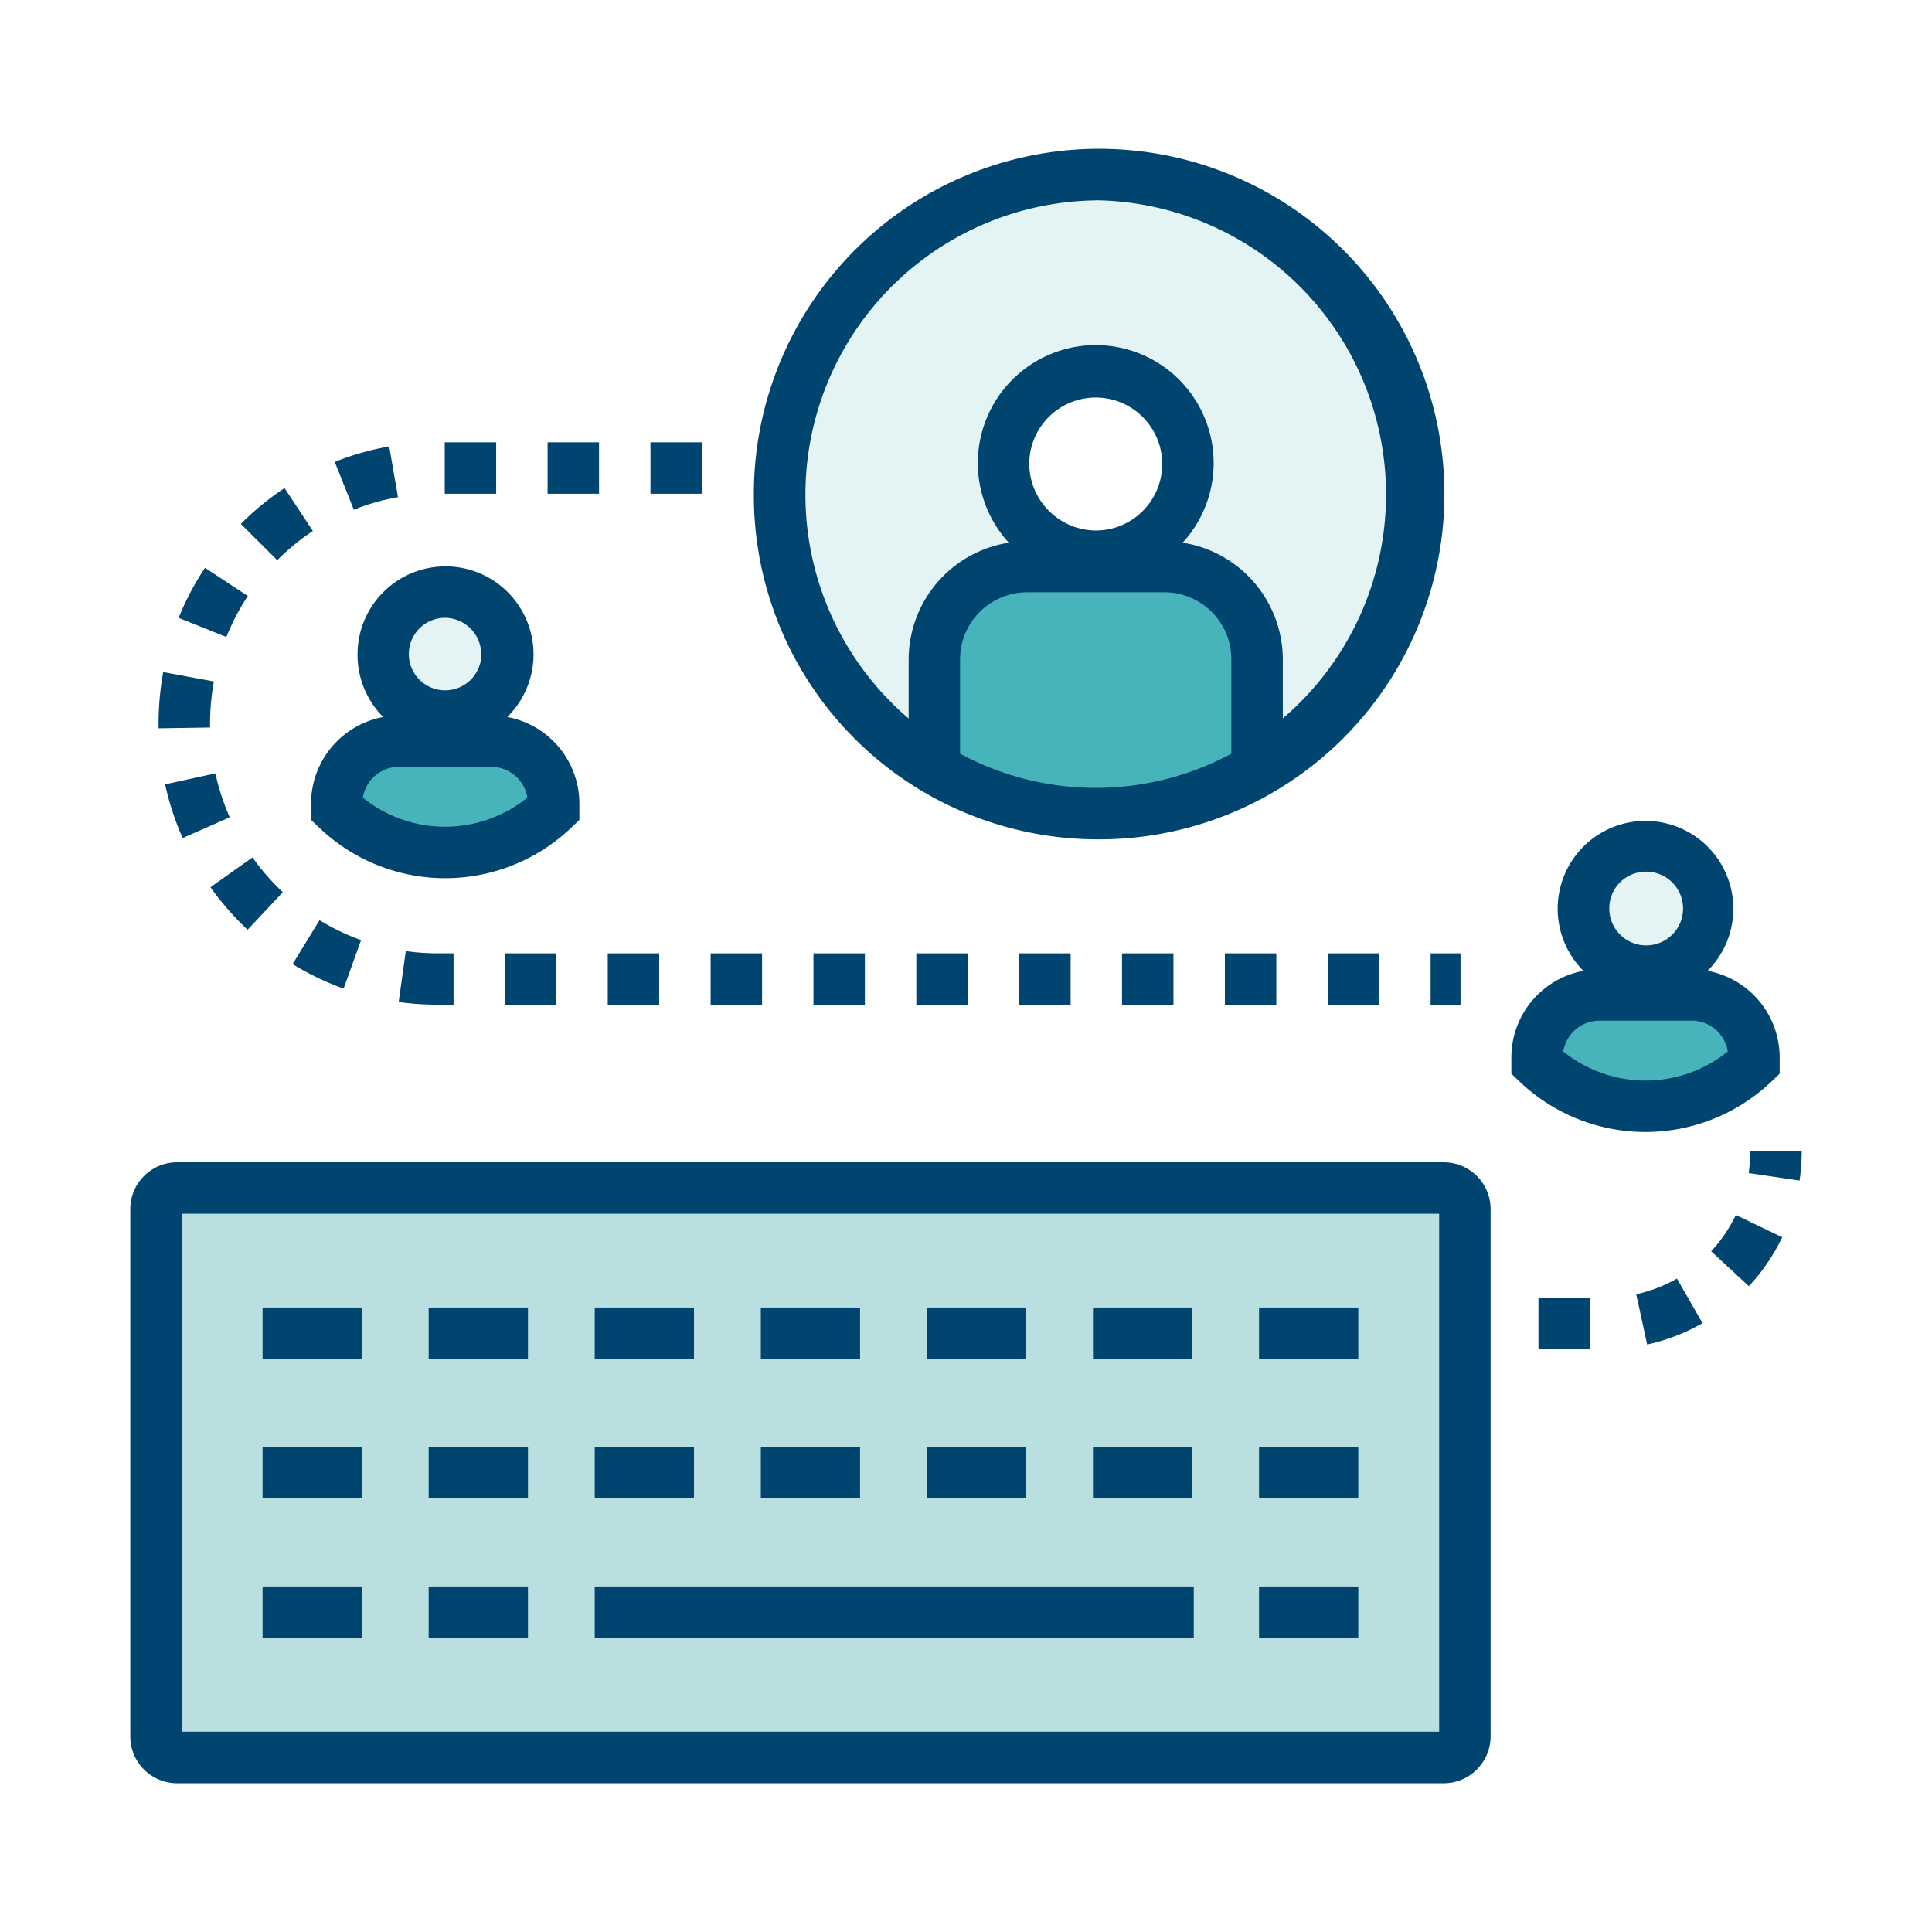 <svg xmlns="http://www.w3.org/2000/svg" width="66" height="66"><rect width="100%" height="100%" fill="#808080" stroke="none"/><defs><clipPath id="b"><rect data-name="Rectangle 96" width="57.097" height="55.83" fill="none"/></clipPath><clipPath id="a"><rect width="66" height="66"/></clipPath></defs><g data-name="How its different - access" clip-path="url(#a)"><rect width="66" height="66" fill="#fff"/><g data-name="Group 203"><g data-name="Group 115" transform="translate(4.451 5.085)" clip-path="url(#b)"><path data-name="Path 284" d="M44.87 34.621H1.6A1.6 1.6 0 000 36.227v18a1.6 1.6 0 001.6 1.607h43.27a1.605 1.605 0 001.6-1.607v-18a1.6 1.6 0 00-1.6-1.606" fill="#004470"/><rect data-name="Rectangle 63" width="42.956" height="17.695" transform="translate(1.757 36.378)" fill="#badfe1"/><rect data-name="Rectangle 64" width="3.392" height="1.757" transform="translate(4.519 39.582)" fill="#004470"/><rect data-name="Rectangle 65" width="3.392" height="1.757" transform="translate(10.193 39.582)" fill="#004470"/><rect data-name="Rectangle 66" width="3.39" height="1.757" transform="translate(15.866 39.582)" fill="#004470"/><rect data-name="Rectangle 67" width="3.39" height="1.757" transform="translate(21.54 39.582)" fill="#004470"/><rect data-name="Rectangle 68" width="3.39" height="1.757" transform="translate(27.214 39.582)" fill="#004470"/><rect data-name="Rectangle 69" width="3.389" height="1.757" transform="translate(32.887 39.582)" fill="#004470"/><rect data-name="Rectangle 70" width="3.39" height="1.757" transform="translate(38.56 39.582)" fill="#004470"/><rect data-name="Rectangle 71" width="3.392" height="1.757" transform="translate(4.519 44.347)" fill="#004470"/><rect data-name="Rectangle 72" width="3.392" height="1.757" transform="translate(10.193 44.347)" fill="#004470"/><rect data-name="Rectangle 73" width="3.39" height="1.757" transform="translate(15.866 44.347)" fill="#004470"/><rect data-name="Rectangle 74" width="3.39" height="1.757" transform="translate(21.54 44.347)" fill="#004470"/><rect data-name="Rectangle 75" width="3.39" height="1.757" transform="translate(27.214 44.347)" fill="#004470"/><rect data-name="Rectangle 76" width="3.389" height="1.757" transform="translate(32.887 44.347)" fill="#004470"/><rect data-name="Rectangle 77" width="3.39" height="1.757" transform="translate(38.56 44.347)" fill="#004470"/><rect data-name="Rectangle 78" width="3.392" height="1.757" transform="translate(4.519 49.112)" fill="#004470"/><rect data-name="Rectangle 79" width="3.392" height="1.757" transform="translate(10.193 49.112)" fill="#004470"/><rect data-name="Rectangle 80" width="20.464" height="1.757" transform="translate(15.866 49.112)" fill="#004470"/><rect data-name="Rectangle 81" width="3.39" height="1.757" transform="translate(38.56 49.112)" fill="#004470"/><rect data-name="Rectangle 82" width="1.757" height="1.757" transform="translate(17.77 10.025)" fill="#004470"/><rect data-name="Rectangle 83" width="1.757" height="1.757" transform="translate(19.825 27.483)" fill="#004470"/><rect data-name="Rectangle 84" width="1.757" height="1.757" transform="translate(16.311 27.483)" fill="#004470"/><rect data-name="Rectangle 85" width="1.757" height="1.757" transform="translate(14.256 10.025)" fill="#004470"/><rect data-name="Rectangle 86" width="1.021" height="1.757" transform="translate(44.421 27.483)" fill="#004470"/><rect data-name="Rectangle 87" width="1.757" height="1.757" transform="translate(37.393 27.483)" fill="#004470"/><rect data-name="Rectangle 88" width="1.757" height="1.757" transform="translate(23.338 27.483)" fill="#004470"/><rect data-name="Rectangle 89" width="1.757" height="1.757" transform="translate(33.879 27.483)" fill="#004470"/><rect data-name="Rectangle 90" width="1.757" height="1.757" transform="translate(26.852 27.483)" fill="#004470"/><rect data-name="Rectangle 91" width="1.757" height="1.757" transform="translate(30.366 27.483)" fill="#004470"/><rect data-name="Rectangle 92" width="1.757" height="1.757" transform="translate(10.742 10.025)" fill="#004470"/><path data-name="Path 285" d="M5.211 25.394a7.942 7.942 0 01-1.037-1.188l-1.435 1.017a9.611 9.611 0 001.269 1.454z" fill="#004470"/><path data-name="Path 286" d="M6.24 13.058l-.97-1.469a9.56 9.56 0 00-1.494 1.223l1.245 1.24a7.775 7.775 0 011.219-1" fill="#004470"/><path data-name="Path 287" d="M1.189 21.71a9.672 9.672 0 00.6 1.834l1.608-.709a7.9 7.9 0 01-.49-1.5z" fill="#004470"/><path data-name="Path 288" d="M4.022 15.279l-1.47-.967a9.573 9.573 0 00-.9 1.709l1.63.655a7.88 7.88 0 01.732-1.4" fill="#004470"/><path data-name="Path 289" d="M2.725 19.769v-.132a8.041 8.041 0 01.131-1.442l-1.731-.32a9.868 9.868 0 00-.159 1.757v.163z" fill="#004470"/><rect data-name="Rectangle 93" width="1.757" height="1.757" transform="translate(40.907 27.483)" fill="#004470"/><rect data-name="Rectangle 94" width="1.757" height="1.757" transform="translate(12.797 27.483)" fill="#004470"/><path data-name="Path 290" d="M9.412 27.405l-.243 1.74a9.62 9.62 0 001.316.091h.558v-1.754h-.561a7.709 7.709 0 01-1.07-.077" fill="#004470"/><path data-name="Path 291" d="M7.289 28.685l.594-1.654a7.668 7.668 0 01-1.418-.681l-.919 1.5a9.445 9.445 0 001.743.838" fill="#004470"/><path data-name="Path 292" d="M9.145 11.897l-.3-1.73a9.4 9.4 0 00-1.86.528l.651 1.632a7.646 7.646 0 011.513-.43" fill="#004470"/><path data-name="Path 293" d="M55.341 34.24a5.094 5.094 0 01-.055.748l1.738.258a6.938 6.938 0 00.074-1.005z" fill="#004470"/><path data-name="Path 294" d="M54.005 37.66l1.289 1.194a6.759 6.759 0 001.138-1.673l-1.584-.76a4.972 4.972 0 01-.842 1.238" fill="#004470"/><path data-name="Path 295" d="M51.445 39.129l.373 1.716a6.607 6.607 0 001.892-.729l-.874-1.523a4.885 4.885 0 01-1.391.536" fill="#004470"/><rect data-name="Rectangle 95" width="1.768" height="1.757" transform="translate(48.105 39.24)" fill="#004470"/><path data-name="Path 296" d="M7.763 17.282a3.019 3.019 0 00.875 2.128 3.012 3.012 0 00-2.463 2.963v.551l.273.26a6.231 6.231 0 008.621 0l.272-.259v-.553a3.011 3.011 0 00-2.461-2.963 3.006 3.006 0 10-5.117-2.127" fill="#004470"/><path data-name="Path 297" d="M13.564 22.164a4.469 4.469 0 01-5.619 0 1.249 1.249 0 011.223-1.053h3.175a1.247 1.247 0 011.221 1.053" fill="#47b4bc"/><path data-name="Path 298" d="M11.993 17.281a1.239 1.239 0 11-1.243-1.261 1.251 1.251 0 011.239 1.261" fill="#e4f4f4"/><path data-name="Path 299" d="M56.073 31.854l.272-.26v-.551a3.01 3.01 0 00-2.462-2.963 3 3 0 10-4.242 0 3.012 3.012 0 00-2.462 2.963v.551l.272.26a6.231 6.231 0 008.621 0" fill="#004470"/><path data-name="Path 300" d="M51.763 24.692a1.26 1.26 0 11-1.238 1.261 1.251 1.251 0 011.238-1.261" fill="#e4f4f4"/><path data-name="Path 301" d="M50.177 29.782h3.175a1.247 1.247 0 011.221 1.053 4.47 4.47 0 01-5.619 0 1.249 1.249 0 011.223-1.052" fill="#47b4bc"/><path data-name="Path 302" d="M32.981 23.588a11.795 11.795 0 10-11.679-11.793 11.75 11.75 0 0011.679 11.793" fill="#004470"/><path data-name="Path 303" d="M28.347 20.662v-3.209a2.292 2.292 0 012.271-2.305h4.725a2.291 2.291 0 012.271 2.305v3.209a9.775 9.775 0 01-9.268 0" fill="#47b4bc"/><path data-name="Path 304" d="M30.71 10.733a2.271 2.271 0 112.271 2.305 2.291 2.291 0 01-2.271-2.305" fill="#fff"/><path data-name="Path 305" d="M32.981 1.757a10.054 10.054 0 016.391 17.7v-2.003a4.046 4.046 0 00-3.421-4 4.028 4.028 0 10-5.94 0 4.046 4.046 0 00-3.421 4v2.007a10.054 10.054 0 016.391-17.7" fill="#e4f4f4"/></g></g></g></svg>